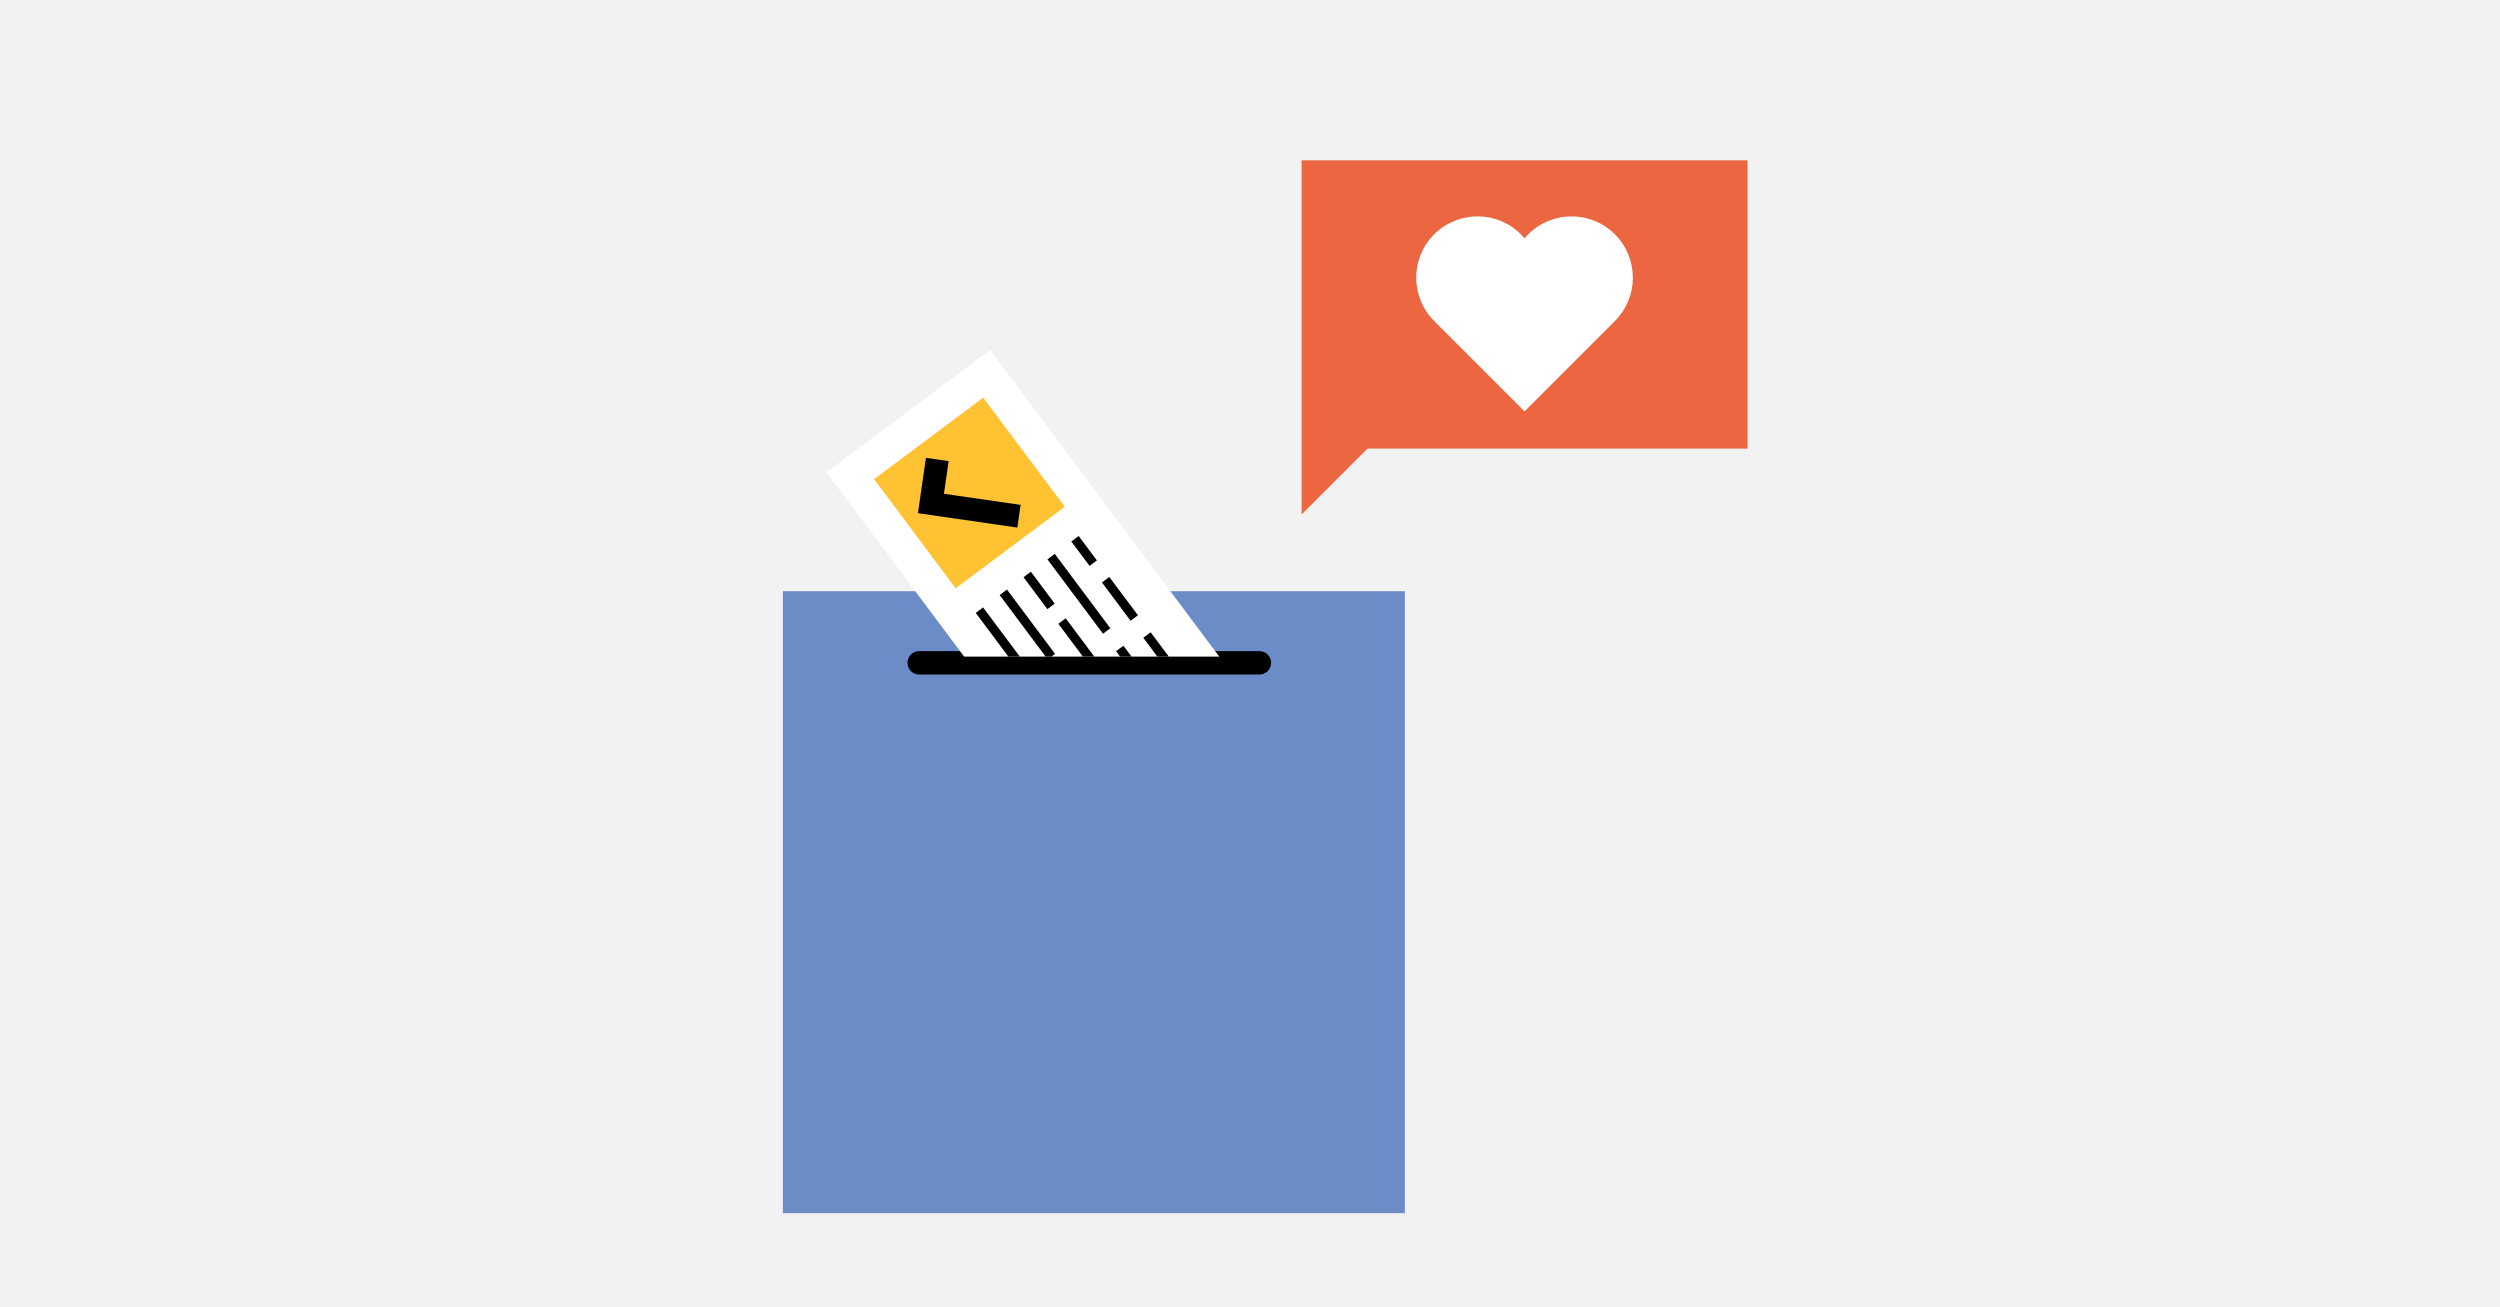 <?xml version="1.0" encoding="UTF-8"?>
<svg id="Laag_1" data-name="Laag 1" xmlns="http://www.w3.org/2000/svg" width="960" height="502" xmlns:xlink="http://www.w3.org/1999/xlink" viewBox="0 0 960 502">
  <defs>
    <style>
      .cls-1 {
        fill: none;
      }

      .cls-2 {
        fill: #faba64;
        stroke-miterlimit: 10;
        stroke-width: 3.52px;
      }

      .cls-2, .cls-3 {
        stroke: #000;
      }

      .cls-4 {
        fill: #6c8cc7;
      }

      .cls-5 {
        fill: #ffc233;
      }

      .cls-3 {
        stroke-linecap: round;
        stroke-linejoin: round;
        stroke-width: 1.32px;
      }

      .cls-6 {
        fill: #fff;
      }

      .cls-7 {
        fill: #ec6642;
      }

      .cls-8 {
        fill: #f2f2f2;
      }

      .cls-9 {
        clip-path: url(#clippath);
      }
    </style>
    <clipPath id="clippath">
      <rect class="cls-1" x="288.95" y="118.74" width="229.66" height="133.39"/>
    </clipPath>
  </defs>
  <rect class="cls-8" x="-4.31" y="-23.14" width="968.62" height="548.28"/>
  <g>
    <g>
      <rect class="cls-4" x="300.63" y="227.02" width="238.83" height="238.83"/>
      <path class="cls-3" d="M483.61,258.37h-130.64c-2.12,0-3.84-1.72-3.84-3.84h0c0-2.12,1.72-3.84,3.84-3.84h130.64c2.12,0,3.84,1.72,3.84,3.84h0c0,2.12-1.72,3.84-3.84,3.84Z"/>
      <g class="cls-9">
        <g>
          <rect class="cls-6" x="316.81" y="182.43" width="159.31" height="78.47" transform="translate(336.68 -228.61) rotate(53.23)"/>
          <rect class="cls-5" x="346.11" y="163.13" width="52.32" height="52.32" transform="translate(301.04 -222.22) rotate(53.23)"/>
          <g>
            <line class="cls-2" x1="440.44" y1="243.86" x2="454.33" y2="262.44"/>
            <line class="cls-2" x1="403.62" y1="213.73" x2="424.96" y2="242.29"/>
            <line class="cls-2" x1="394.44" y1="220.59" x2="403.6" y2="232.84"/>
            <line class="cls-2" x1="435.56" y1="237.32" x2="424.56" y2="222.61"/>
            <line class="cls-2" x1="419.8" y1="216.25" x2="412.8" y2="206.87"/>
            <line class="cls-2" x1="429.98" y1="249" x2="439.75" y2="262.08"/>
            <line class="cls-2" x1="407.82" y1="238.48" x2="425.69" y2="262.4"/>
            <line class="cls-2" x1="385.27" y1="227.44" x2="403.72" y2="252.13"/>
            <line class="cls-2" x1="376.09" y1="234.3" x2="391.91" y2="255.47"/>
            <line class="cls-2" x1="408.73" y1="258.84" x2="421.4" y2="275.79"/>
            <line class="cls-2" x1="396.13" y1="261.11" x2="405.13" y2="273.16"/>
            <line class="cls-2" x1="410.44" y1="280.27" x2="415.46" y2="286.98"/>
          </g>
          <polygon points="352.49 197.07 355.56 175.81 364.28 177.07 362.47 189.61 391.92 193.87 390.66 202.59 352.49 197.07"/>
        </g>
      </g>
    </g>
    <g>
      <polygon class="cls-7" points="671.05 61.56 671.05 172.27 525.1 172.27 499.82 197.55 499.82 61.56 671.05 61.56"/>
      <path class="cls-6" d="M550.74,89.98c9.19-9.19,24.09-9.19,33.28,0,.5.5.97,1.01,1.41,1.54.44-.53.91-1.05,1.41-1.54,9.19-9.19,24.09-9.19,33.28,0,9.19,9.19,9.19,24.09,0,33.28l-34.7,34.7-34.7-34.7c-9.19-9.19-9.19-24.09,0-33.28Z"/>
    </g>
  </g>
</svg>